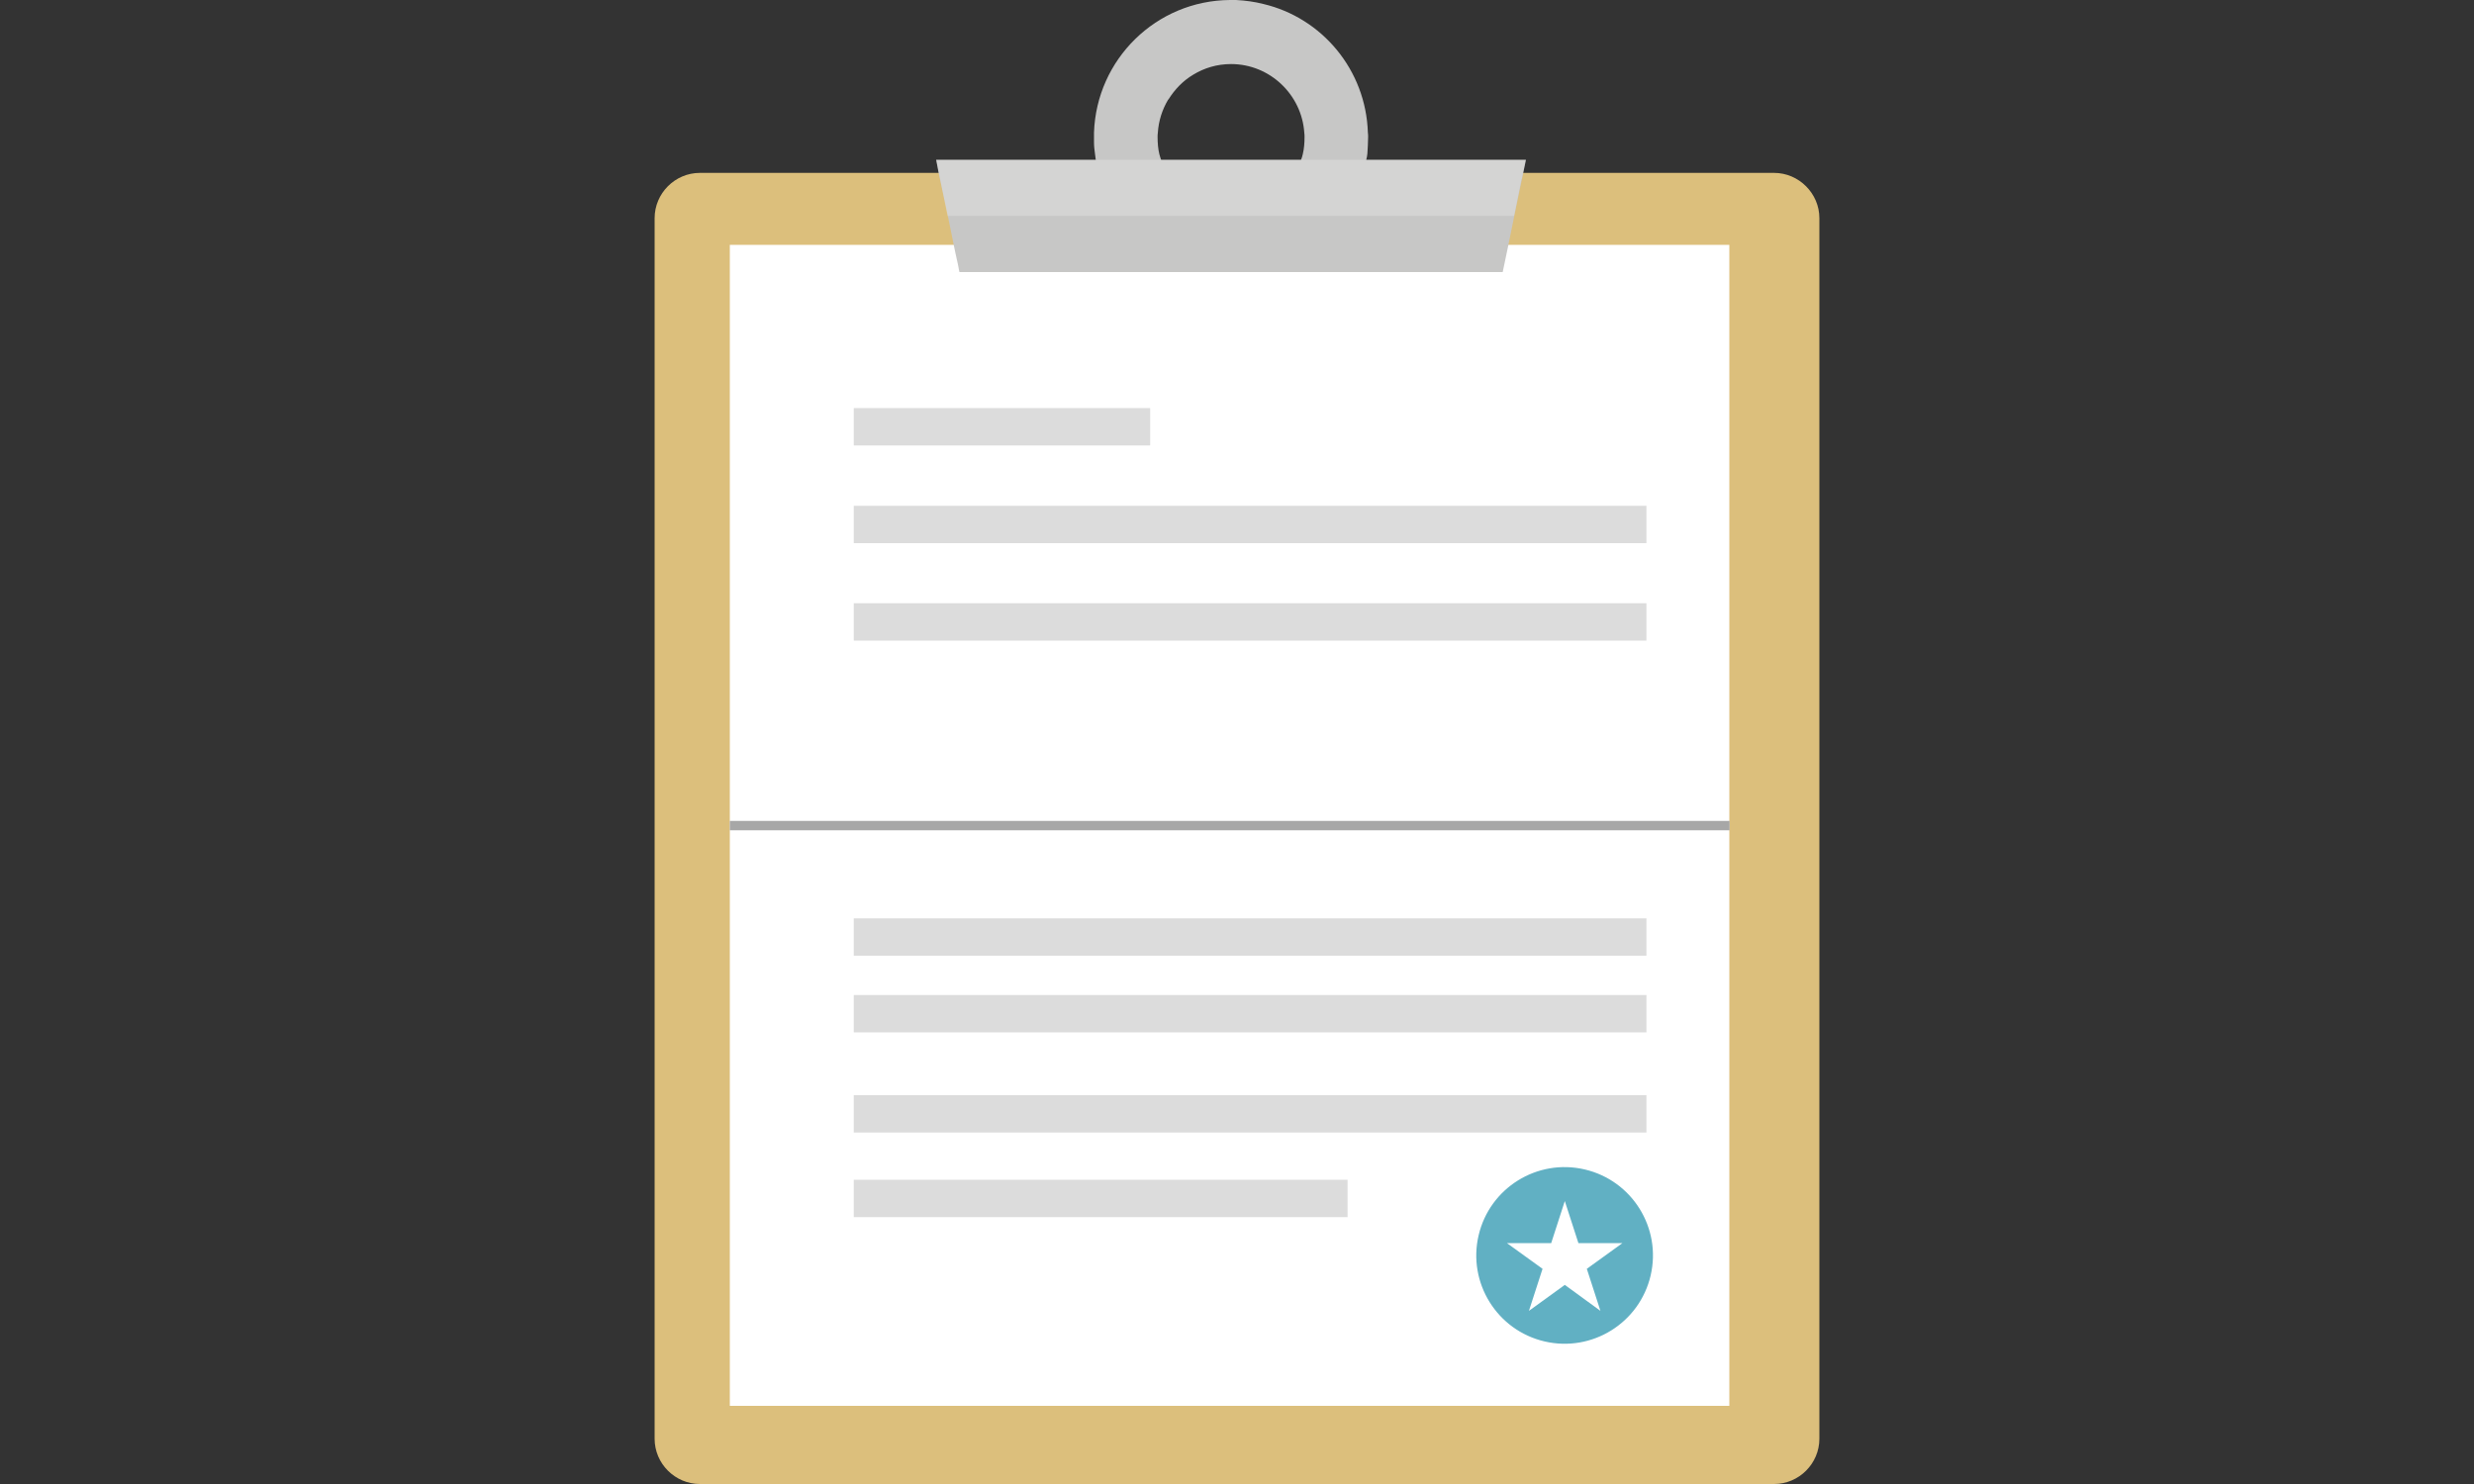 <?xml version="1.0" encoding="utf-8"?>
<!-- Generator: Adobe Illustrator 27.2.0, SVG Export Plug-In . SVG Version: 6.00 Build 0)  -->
<svg version="1.1" id="レイヤー_1" xmlns="http://www.w3.org/2000/svg" xmlns:xlink="http://www.w3.org/1999/xlink" x="0px"
	 y="0px" viewBox="0 0 100 60" style="enable-background:new 0 0 100 60;" xml:space="preserve">
<rect x="0" y="0" width="100" height="60" fill="#333333" stroke="none"/>
<style type="text/css">
	.st0{fill:#DCBF7C;}
	.st1{fill:#FFFFFF;}
	.st2{fill:#C7C7C6;}
	.st3{opacity:0.23;fill:#FFFFFF;}
	.st4{fill:#61B0C3;}
	.st5{fill:#DCDCDC;}
	.st6{fill:#A7A7A7;}
</style>
<g>
	<path class="st0" d="M73.54,8.82v49.35c0,1-0.82,1.83-1.83,1.83H28.29c-1,0-1.83-0.82-1.83-1.83V8.82c0-1,0.82-1.83,1.83-1.83
		h43.42C72.71,6.99,73.54,7.82,73.54,8.82z"/>
	<rect x="29.5" y="9.9" class="st1" width="40.4" height="46.94"/>
	<g>
		<g>
			<path class="st2" d="M55.29,5.36c-0.08-2.53-1.85-4.64-4.23-5.2c-0.35-0.09-0.72-0.14-1.1-0.16C49.9,0,49.83,0,49.76,0h-0.04
				c-2.99,0.02-5.4,2.4-5.5,5.36v0.4c0,0.16,0.02,0.31,0.04,0.46c0.01,0.08,0.02,0.16,0.03,0.23c0.02,0.14,0.05,0.27,0.08,0.4
				c0.01,0.05,0.02,0.09,0.03,0.13c0.08,0.31,0.2,0.62,0.33,0.91c0.14,0.29,0.3,0.57,0.48,0.82c0.22,0.31,0.48,0.6,0.76,0.86
				c0.12,0.12,0.24,0.22,0.37,0.31c0.26,0.21,0.52,0.38,0.81,0.54h5.22c0.29-0.16,0.55-0.33,0.81-0.54c0.13-0.09,0.26-0.2,0.37-0.31
				c0.28-0.26,0.54-0.55,0.75-0.86c0.19-0.26,0.35-0.54,0.49-0.82c0.13-0.29,0.25-0.59,0.32-0.91c0.05-0.17,0.09-0.35,0.12-0.54
				c0.02-0.07,0.03-0.15,0.04-0.23C55.28,6,55.3,5.77,55.3,5.54C55.3,5.49,55.3,5.42,55.29,5.36z M52.34,6.99
				c-0.2,0.35-0.46,0.67-0.78,0.91c-0.49,0.38-1.12,0.61-1.8,0.61s-1.3-0.23-1.8-0.61c-0.32-0.24-0.59-0.55-0.78-0.91
				C47.07,6.83,47,6.65,46.93,6.46c-0.02-0.07-0.05-0.15-0.07-0.23c-0.05-0.21-0.07-0.45-0.07-0.68c0-0.06,0-0.13,0.01-0.18
				c0.03-0.49,0.18-0.94,0.41-1.33c0.01-0.01,0.01-0.02,0.02-0.02c0.25-0.4,0.58-0.75,1-1c0.44-0.27,0.96-0.43,1.53-0.43
				c1.57,0,2.86,1.24,2.96,2.78c0.01,0.05,0.01,0.12,0.01,0.18c0,0.23-0.02,0.47-0.07,0.68c-0.02,0.08-0.04,0.16-0.07,0.23
				C52.52,6.65,52.43,6.83,52.34,6.99z"/>
		</g>
		<g>
			<polygon class="st2" points="61.68,6.46 61.57,6.99 61.52,7.23 61.21,8.72 60.97,9.9 60.74,11 38.78,11 38.76,10.9 38.72,10.69 
				38.62,10.24 38.55,9.9 38.31,8.72 37.99,7.23 37.94,6.99 37.84,6.46 			"/>
			<path class="st3" d="M37.84,6.46l0.11,0.54l0.05,0.24H38l0.3,1.49h22.9l0.3-1.49h0.01l0.05-0.24l0.11-0.54H37.84z"/>
		</g>
	</g>
	<g>
		
			<ellipse transform="matrix(0.227 -0.974 0.974 0.227 -0.575 100.837)" class="st4" cx="63.25" cy="50.78" rx="3.57" ry="3.57"/>
		<polygon class="st1" points="63.25,48.56 63.8,50.26 65.58,50.26 64.14,51.3 64.69,53 63.25,51.95 61.8,53 62.35,51.3 
			60.91,50.26 62.7,50.26 		"/>
	</g>
	<rect x="34.51" y="16.5" class="st5" width="11.98" height="1.51"/>
	<rect x="34.51" y="20.45" class="st5" width="32.04" height="1.51"/>
	<rect x="34.51" y="24.39" class="st5" width="32.04" height="1.51"/>
	<g>
		<rect x="34.51" y="37.13" class="st5" width="32.04" height="1.51"/>
		<rect x="34.51" y="40.23" class="st5" width="32.04" height="1.51"/>
		<rect x="34.51" y="44.28" class="st5" width="32.04" height="1.51"/>
		<rect x="34.51" y="47.7" class="st5" width="19.96" height="1.51"/>
	</g>
	<rect x="29.5" y="33.19" class="st6" width="40.41" height="0.38"/>
</g>
</svg>
